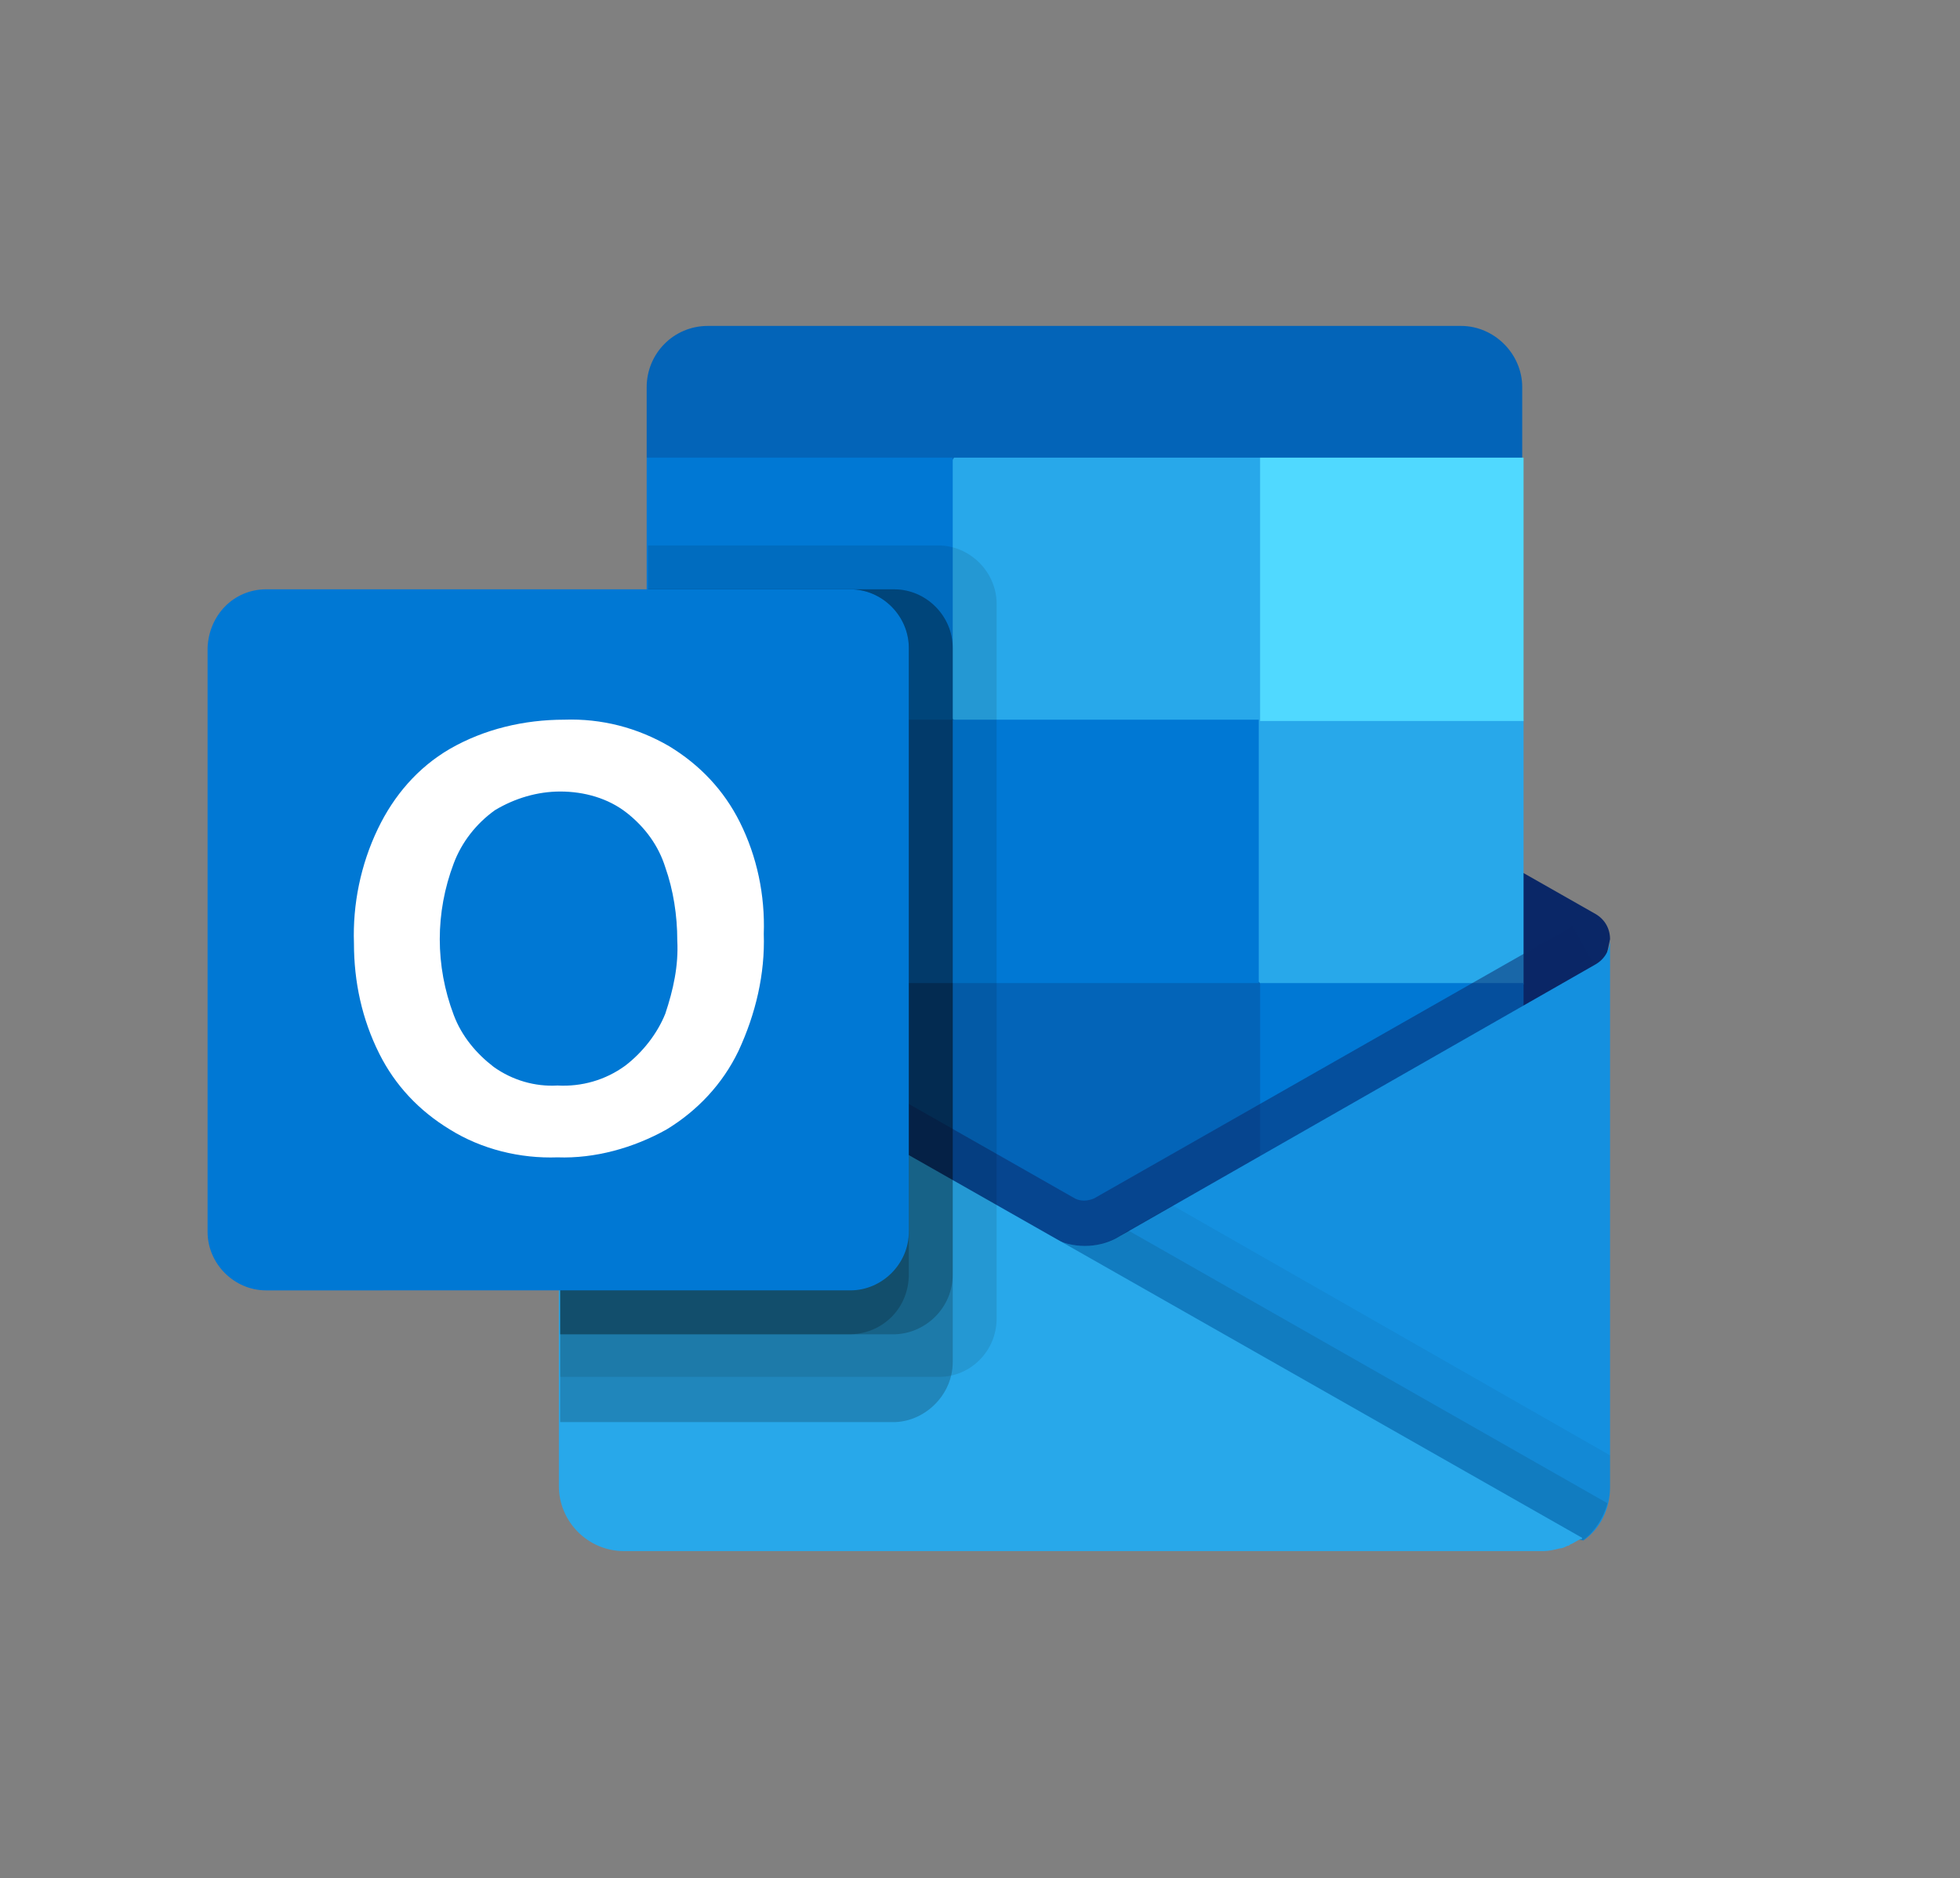 <svg xmlns="http://www.w3.org/2000/svg" xmlns:xlink="http://www.w3.org/1999/xlink" id="Layer_1" x="0px" y="0px" viewBox="0 0 147.3 141.2" style="enable-background:new 0 0 147.3 141.2;" xml:space="preserve"><rect x="0" y="0" width="147.3" height="141.2" fill="#808080" stroke="none"/><style type="text/css">	.st0{fill:#0364B8;}	.st1{fill:#0A2767;}	.st2{fill:#28A8EA;}	.st3{fill:#0078D4;}	.st4{fill:#50D9FF;}	.st5{fill:none;}	.st6{fill:#064A8C;}	.st7{opacity:0.5;fill:#0A2767;enable-background:new    ;}	.st8{fill:#1490DF;}	.st9{opacity:5.000000e-02;enable-background:new    ;}	.st10{opacity:0.1;enable-background:new    ;}	.st11{opacity:0.2;enable-background:new    ;}	.st12{fill:#FFFFFF;}</style><path class="st0" d="M109.8,24.5H53.2c-2.6,0-4.6,2.1-4.6,4.6l0,0v5.3l31.9,9.9l33.9-9.9v-5.3C114.4,26.6,112.3,24.5,109.8,24.5z"></path><path class="st1" d="M119.8,75.2c0.5-1.5,0.9-3.1,1.2-4.6c0-0.8-0.4-1.5-1.1-1.9l0,0l0,0L84.2,48.4c-0.2-0.1-0.3-0.2-0.5-0.3 c-1.4-0.7-3-0.7-4.4,0c-0.2,0.1-0.3,0.2-0.5,0.3L43.1,68.7l0,0l0,0c-0.7,0.4-1.1,1.1-1.1,1.9c0.3,1.6,0.7,3.1,1.2,4.6L81,102.9 L119.8,75.2z"></path><path class="st2" d="M94.7,34.4h-23L65,44.3l6.7,9.9l23,19.8h19.8V54.1L94.7,34.4z"></path><path class="st3" d="M48.6,34.4h23v19.8h-23V34.4z"></path><path class="st4" d="M94.7,34.4h19.8v19.8H94.7V34.4z"></path><path class="st0" d="M94.7,73.9l-23-19.8h-23v19.8l23,19.8l35.7,5.8L94.7,73.9z"></path><path class="st5" d="M48.7,34.4h65.7"></path><path class="st3" d="M71.6,54.1h23v19.8h-23V54.1z"></path><path class="st6" d="M48.6,73.9h23v19.8h-23V73.9z"></path><path class="st3" d="M94.7,73.9h19.8v19.8H94.7V73.9z"></path><path class="st7" d="M82.1,100.9L43.3,72.6l1.6-2.9c0,0,35.4,20.1,35.9,20.4c0.4,0.2,0.9,0.2,1.4,0l36-20.5l1.6,2.9L82.1,100.9z"></path><path class="st8" d="M119.9,72.5L119.9,72.5L119.9,72.5L84.2,92.9c-1.4,0.9-3.3,1-4.8,0.3l12.4,16.7l27.2,5.9v0c1.3-0.9,2-2.4,2-4 V70.6C121,71.4,120.6,72.1,119.9,72.5z"></path><path class="st9" d="M121,111.8v-2.4L88.1,90.6l-4,2.3c-1.4,0.9-3.3,1-4.8,0.3l12.4,16.7l27.2,5.9v0 C120.2,114.8,121,113.3,121,111.8z"></path><path class="st10" d="M120.8,113l-36-20.5l-0.6,0.4c-1.4,0.9-3.3,1-4.8,0.3l12.4,16.7l27.2,5.9v0C119.9,115.1,120.5,114.1,120.8,113 L120.8,113z"></path><path class="st2" d="M43.1,72.5L43.1,72.5L43.1,72.5L43,72.4c-0.6-0.4-1-1.1-1-1.8v41.1c0,2.7,2.2,4.9,4.9,4.9c0,0,0,0,0,0h69.1 c0.4,0,0.8-0.1,1.2-0.2c0.2,0,0.4-0.1,0.6-0.2c0.1,0,0.1,0,0.2-0.1c0.3-0.1,0.5-0.3,0.8-0.4c0.1,0,0.1,0,0.1-0.1L43.1,72.5z"></path><path class="st10" d="M74.9,99.1V45.4c0-2.4-2-4.4-4.4-4.4H48.7v24.5l-5.5,3.2l0,0l0,0c-0.7,0.4-1.1,1.1-1.1,1.9v0v0v32.9h28.5 C72.9,103.5,74.9,101.6,74.9,99.1z"></path><path class="st11" d="M71.6,102.4V48.7c0-2.4-2-4.4-4.4-4.4H48.7v21.3l-5.5,3.2l0,0l0,0c-0.7,0.4-1.1,1.1-1.1,1.9v0v0v36.2h25.2 C69.6,106.8,71.6,104.8,71.6,102.4z"></path><path class="st11" d="M71.6,95.8V48.7c0-2.4-2-4.4-4.4-4.4H48.7v21.3l-5.5,3.2l0,0l0,0c-0.7,0.4-1.1,1.1-1.1,1.9v0v0v29.6h25.2 C69.6,100.2,71.6,98.3,71.6,95.8z"></path><path class="st11" d="M68.3,95.8V48.7c0-2.4-2-4.4-4.4-4.4H48.7v21.3l-5.5,3.2l0,0l0,0c-0.7,0.4-1.1,1.1-1.1,1.9v0v0v29.6h21.9 C66.4,100.2,68.3,98.3,68.3,95.8z"></path><path class="st3" d="M20,44.3h43.9c2.4,0,4.4,2,4.4,4.4l0,0v43.9c0,2.4-2,4.4-4.4,4.4c0,0,0,0,0,0H20c-2.4,0-4.4-2-4.4-4.4 c0,0,0,0,0,0V48.7C15.7,46.2,17.6,44.3,20,44.3C20,44.3,20,44.3,20,44.3z"></path><path class="st12" d="M28.4,62.3c1.2-2.5,3-4.6,5.4-6c2.6-1.5,5.6-2.2,8.6-2.2c2.8-0.1,5.5,0.6,7.9,2c2.3,1.4,4.1,3.3,5.3,5.7 c1.3,2.6,1.9,5.5,1.8,8.4c0.1,3-0.6,6-1.9,8.8c-1.2,2.5-3.1,4.5-5.4,5.9c-2.5,1.4-5.4,2.2-8.2,2.1c-2.8,0.1-5.7-0.6-8.1-2.1 c-2.3-1.4-4.1-3.3-5.3-5.7c-1.3-2.6-1.9-5.4-1.9-8.3C26.5,68,27.1,65,28.4,62.3L28.4,62.3z M34.1,76.3c0.6,1.6,1.7,2.9,3,3.9 c1.4,1,3.1,1.5,4.8,1.4c1.8,0.1,3.6-0.4,5.1-1.5c1.3-1,2.4-2.4,3-3.9c0.6-1.8,1-3.6,0.9-5.5c0-1.9-0.3-3.8-0.9-5.5 c-0.5-1.6-1.5-3-2.9-4.1c-1.4-1.1-3.2-1.6-5-1.6c-1.7,0-3.4,0.5-4.9,1.4c-1.4,1-2.5,2.4-3.1,4C32.7,68.6,32.7,72.6,34.1,76.3 L34.1,76.3z"></path><path class="st5" d="M15.7,17.9H121v105.3H15.7V17.9z"></path></svg>